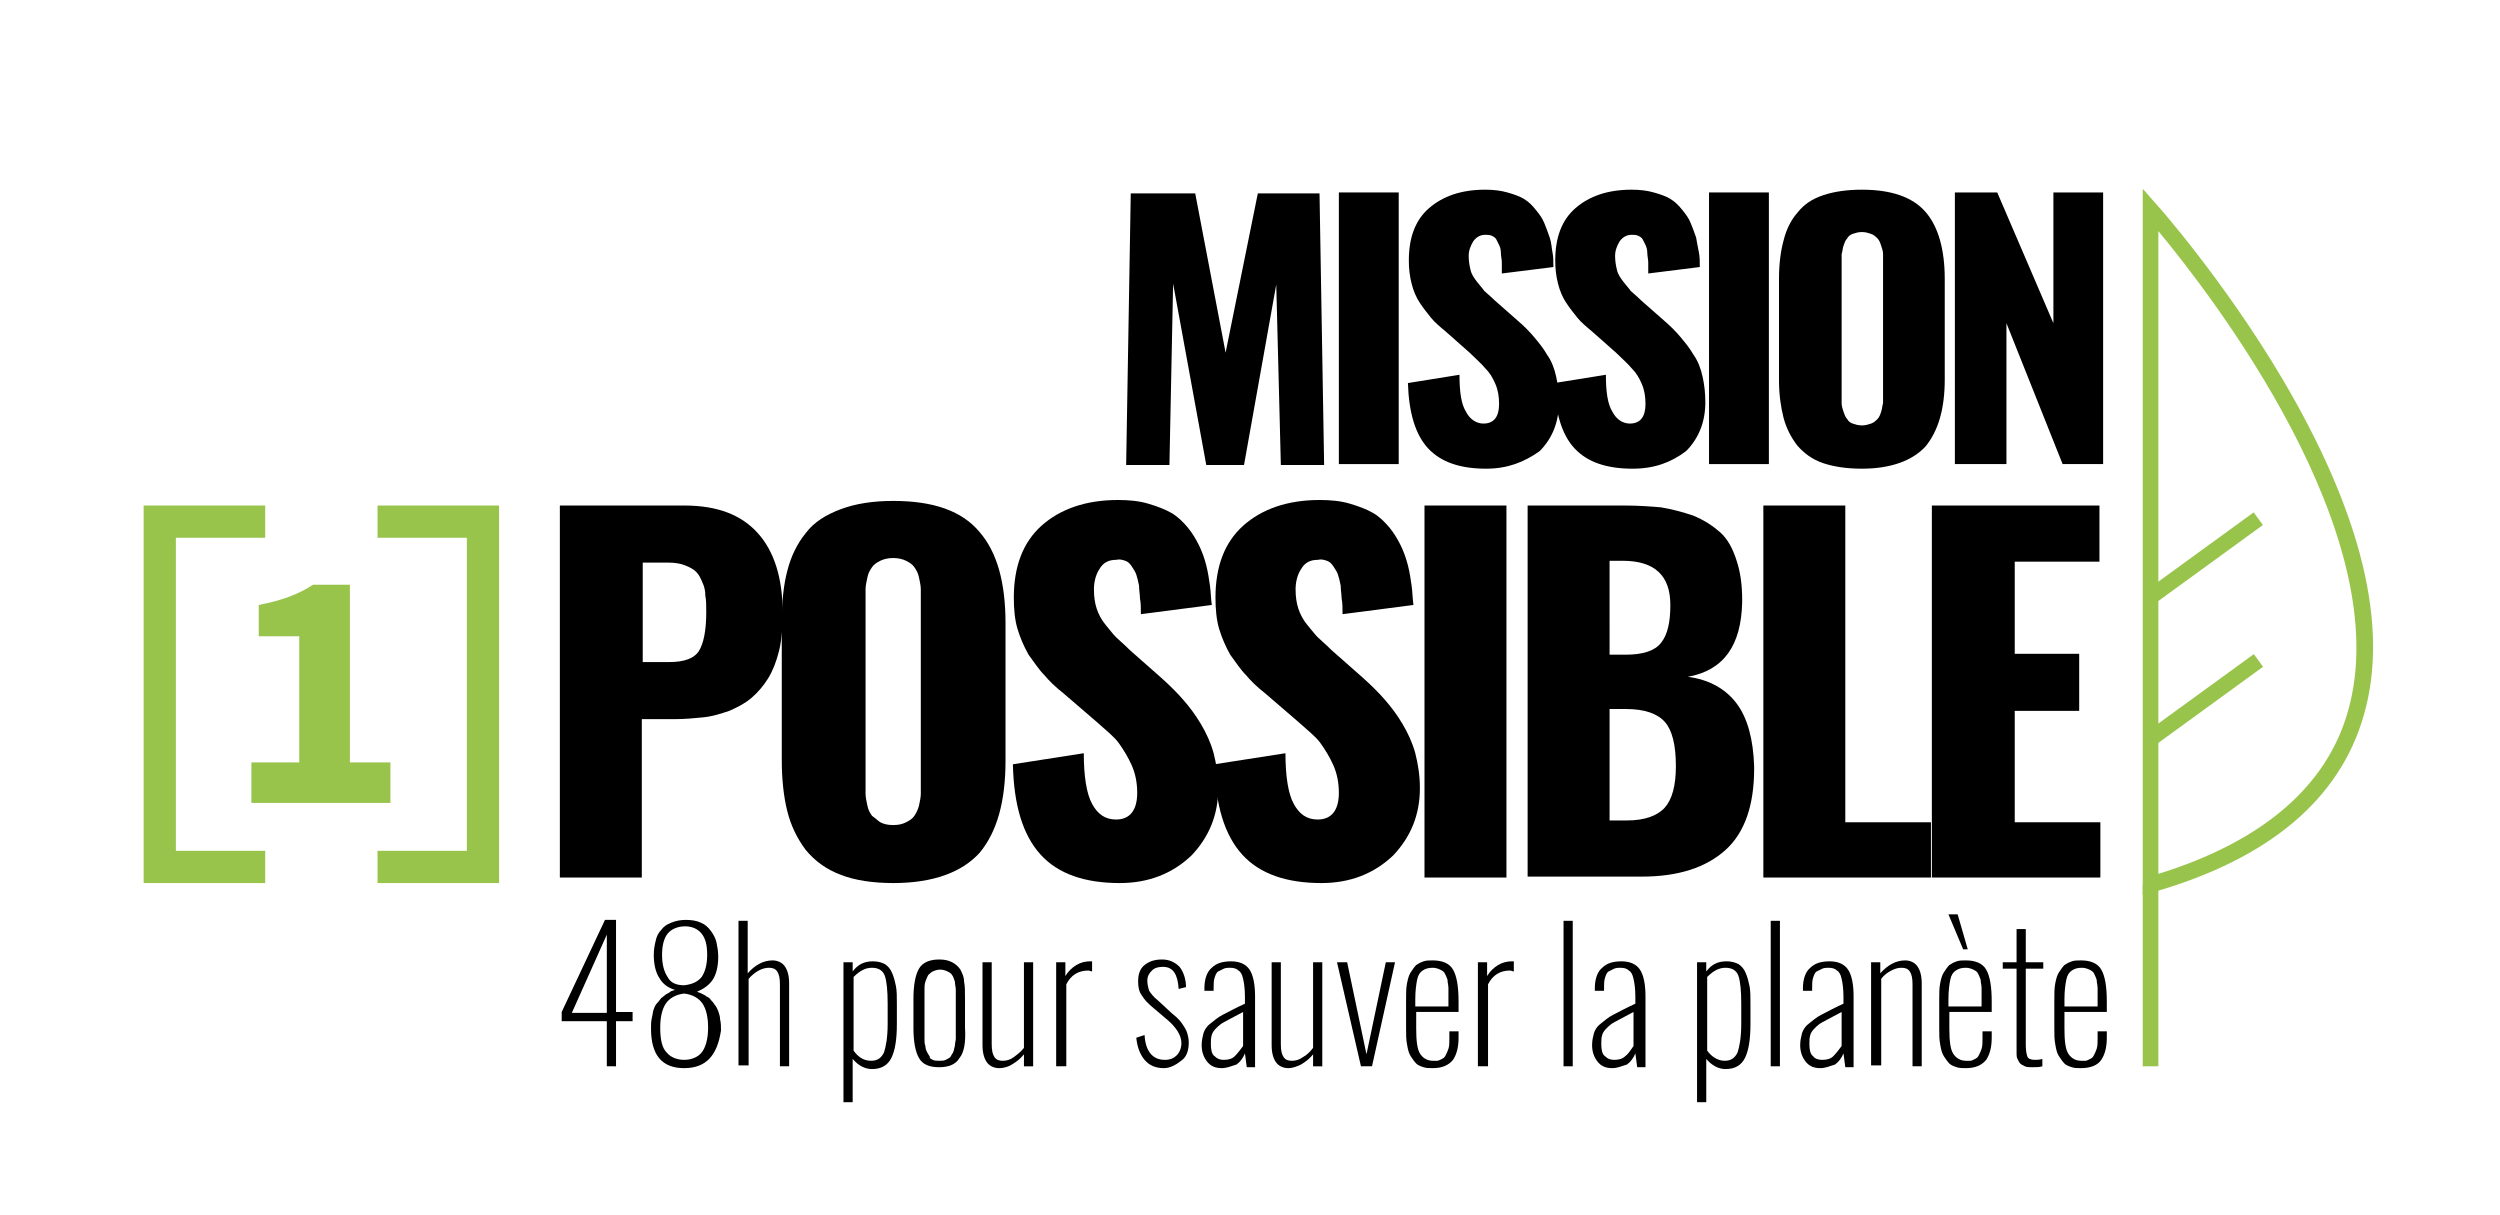 <?xml version="1.0" encoding="UTF-8"?> <!-- Generator: Adobe Illustrator 25.4.1, SVG Export Plug-In . SVG Version: 6.00 Build 0) --> <svg xmlns="http://www.w3.org/2000/svg" xmlns:xlink="http://www.w3.org/1999/xlink" version="1.1" id="Calque_1" x="0px" y="0px" viewBox="0 0 271.5 132" style="enable-background:new 0 0 271.5 132;" xml:space="preserve"> <style type="text/css"> .st0{fill:#98C44C;} </style> <g> <g> <path d="M122.3,50.5l0.5-29.5h7l3.3,17.3l3.5-17.3h6.7l0.5,29.5h-4.7l-0.5-19.6l-3.5,19.6h-4.1l-3.6-19.7L127,50.5H122.3z"></path> <path d="M145.4,50.5V20.9h6.5v29.5H145.4z"></path> <path d="M161.4,50.9c-2.8,0-4.9-0.7-6.3-2.2c-1.4-1.5-2.1-3.9-2.2-7.1l5.6-0.9c0,1.9,0.2,3.2,0.7,4c0.4,0.8,1.1,1.3,1.9,1.3 c1.1,0,1.7-0.7,1.7-2.1c0-0.8-0.1-1.5-0.4-2.2c-0.3-0.7-0.6-1.2-1.1-1.7c-0.4-0.5-1-1-1.7-1.7l-2.6-2.3c-0.6-0.5-1.2-1-1.6-1.5 c-0.4-0.5-0.8-1-1.2-1.6c-0.4-0.6-0.7-1.3-0.9-2.1c-0.2-0.8-0.3-1.6-0.3-2.5c0-2.5,0.7-4.4,2.2-5.7c1.5-1.3,3.5-2,6.1-2 c0.9,0,1.7,0.1,2.4,0.3c0.7,0.2,1.3,0.4,1.8,0.7c0.5,0.3,0.9,0.7,1.3,1.2c0.4,0.5,0.7,0.9,0.9,1.4c0.2,0.5,0.4,1,0.6,1.6 s0.2,1.1,0.3,1.6c0.1,0.5,0.1,1,0.1,1.6l-5.6,0.7c0-0.5,0-0.9,0-1.2c0-0.3-0.1-0.7-0.1-1c0-0.4-0.1-0.7-0.2-0.9 c-0.1-0.2-0.2-0.4-0.3-0.6c-0.1-0.2-0.3-0.3-0.5-0.4c-0.2-0.1-0.5-0.1-0.7-0.1c-0.6,0-1,0.3-1.3,0.7c-0.3,0.5-0.5,1-0.5,1.6 c0,0.6,0.1,1.1,0.2,1.5c0.1,0.5,0.4,0.9,0.7,1.3c0.3,0.4,0.6,0.7,0.8,1c0.2,0.2,0.6,0.5,1.1,1l2.5,2.2c0.7,0.6,1.3,1.2,1.8,1.8 c0.5,0.6,1,1.2,1.4,1.9c0.5,0.7,0.8,1.5,1,2.4c0.2,0.9,0.3,1.8,0.3,2.8c0,2.1-0.7,3.9-2.1,5.3C165.5,50.2,163.7,50.9,161.4,50.9z"></path> <path d="M177.3,50.9c-2.8,0-4.9-0.7-6.3-2.2s-2.1-3.9-2.2-7.1l5.6-0.9c0,1.9,0.2,3.2,0.7,4c0.4,0.8,1.1,1.3,1.9,1.3 c1.1,0,1.7-0.7,1.7-2.1c0-0.8-0.1-1.5-0.4-2.2c-0.3-0.7-0.6-1.2-1.1-1.7c-0.4-0.5-1-1-1.7-1.7l-2.6-2.3c-0.6-0.5-1.2-1-1.6-1.5 c-0.4-0.5-0.8-1-1.2-1.6c-0.4-0.6-0.7-1.3-0.9-2.1c-0.2-0.8-0.3-1.6-0.3-2.5c0-2.5,0.7-4.4,2.2-5.7c1.5-1.3,3.5-2,6.1-2 c0.9,0,1.7,0.1,2.4,0.3c0.7,0.2,1.3,0.4,1.8,0.7s0.9,0.7,1.3,1.2c0.4,0.5,0.7,0.9,0.9,1.4c0.2,0.5,0.4,1,0.6,1.6 c0.1,0.6,0.2,1.1,0.3,1.6c0.1,0.5,0.1,1,0.1,1.6l-5.6,0.7c0-0.5,0-0.9,0-1.2c0-0.3-0.1-0.7-0.1-1c0-0.4-0.1-0.7-0.2-0.9 c-0.1-0.2-0.2-0.4-0.3-0.6c-0.1-0.2-0.3-0.3-0.5-0.4c-0.2-0.1-0.5-0.1-0.7-0.1c-0.6,0-1,0.3-1.3,0.7c-0.3,0.5-0.5,1-0.5,1.6 c0,0.6,0.1,1.1,0.2,1.5c0.1,0.5,0.4,0.9,0.7,1.3c0.3,0.4,0.6,0.7,0.8,1c0.2,0.2,0.6,0.5,1.1,1l2.5,2.2c0.7,0.6,1.3,1.2,1.8,1.8 c0.5,0.6,1,1.2,1.4,1.9c0.5,0.7,0.8,1.5,1,2.4c0.2,0.9,0.3,1.8,0.3,2.8c0,2.1-0.7,3.9-2.1,5.3C181.5,50.2,179.7,50.9,177.3,50.9z"></path> <path d="M185.6,50.5V20.9h6.5v29.5H185.6z"></path> <path d="M202.2,50.9c-1.6,0-3-0.2-4.2-0.6c-1.2-0.4-2.1-1.1-2.8-1.9c-0.7-0.9-1.2-1.9-1.5-3c-0.3-1.2-0.5-2.5-0.5-4.1V30.2 c0-1.6,0.2-3,0.5-4.1c0.3-1.2,0.8-2.2,1.5-3c0.7-0.9,1.6-1.5,2.8-1.9c1.2-0.4,2.6-0.6,4.2-0.6c3.2,0,5.5,0.8,6.9,2.4 c1.4,1.6,2.1,4.1,2.1,7.3v10.9c0,3.2-0.7,5.6-2.1,7.3C207.7,50,205.4,50.9,202.2,50.9z M201.2,46c0.3,0.1,0.6,0.2,1,0.2 c0.4,0,0.7-0.1,1-0.2c0.3-0.1,0.5-0.3,0.7-0.5c0.2-0.2,0.3-0.5,0.4-0.8c0.1-0.3,0.1-0.6,0.2-0.9c0-0.3,0-0.6,0-1V28.6 c0-0.4,0-0.7,0-1c0-0.3-0.1-0.6-0.2-0.9c-0.1-0.3-0.2-0.6-0.4-0.8c-0.2-0.2-0.4-0.4-0.7-0.5c-0.3-0.1-0.6-0.2-1-0.2 c-0.4,0-0.7,0.1-1,0.2c-0.3,0.1-0.5,0.3-0.6,0.5c-0.2,0.2-0.3,0.5-0.4,0.8c-0.1,0.3-0.1,0.6-0.2,0.9c0,0.3,0,0.6,0,1v14.2 c0,0.4,0,0.8,0,1c0,0.3,0.1,0.6,0.2,0.9c0.1,0.3,0.2,0.6,0.4,0.8C200.7,45.7,200.9,45.9,201.2,46z"></path> <path d="M212.3,50.5V20.9h4.6l6.1,14.2V20.9h5.4v29.5H224l-6.1-15.3v15.3H212.3z"></path> </g> <g> <path d="M60.8,95.3V54.9h13.5c3.6,0,6.2,1,8,3c1.8,2,2.7,4.9,2.7,8.7c0,1.5-0.1,2.9-0.4,4.1c-0.3,1.2-0.7,2.2-1.2,3 c-0.5,0.8-1.1,1.5-1.8,2.1c-0.7,0.6-1.5,1-2.4,1.4c-0.9,0.3-1.8,0.6-2.8,0.7c-1,0.1-2,0.2-3.2,0.2h-3.5v17.2H60.8z M69.8,71.9h2.9 c1.6,0,2.7-0.4,3.2-1.2c0.5-0.8,0.8-2.2,0.8-4.2c0-0.7,0-1.3-0.1-1.8c0-0.5-0.1-1-0.3-1.4c-0.2-0.5-0.4-0.9-0.7-1.2 c-0.3-0.3-0.7-0.5-1.2-0.7s-1.1-0.3-1.8-0.3h-2.8V71.9z"></path> <path d="M97,95.9c-2.2,0-4.2-0.3-5.7-0.9c-1.6-0.6-2.8-1.5-3.8-2.7c-0.9-1.2-1.6-2.6-2-4.2c-0.4-1.6-0.6-3.5-0.6-5.6V67.6 c0-2.2,0.2-4.1,0.6-5.6c0.4-1.6,1.1-3,2-4.1c0.9-1.2,2.2-2,3.8-2.6c1.6-0.6,3.5-0.9,5.7-0.9c4.4,0,7.5,1.1,9.4,3.4 c1.9,2.2,2.8,5.5,2.8,9.9v14.9c0,4.4-0.9,7.7-2.8,10C104.5,94.7,101.4,95.9,97,95.9z M95.6,89.3c0.4,0.2,0.8,0.3,1.4,0.3 s1-0.1,1.4-0.3c0.4-0.2,0.7-0.4,0.9-0.7c0.2-0.3,0.4-0.7,0.5-1.1c0.1-0.5,0.2-0.9,0.2-1.3c0-0.4,0-0.9,0-1.4V65.4c0-0.5,0-1,0-1.4 c0-0.4-0.1-0.8-0.2-1.3s-0.3-0.8-0.5-1.1c-0.2-0.3-0.5-0.5-0.9-0.7s-0.9-0.3-1.4-0.3s-1,0.1-1.4,0.3s-0.7,0.4-0.9,0.7 c-0.2,0.3-0.4,0.6-0.5,1.1c-0.1,0.5-0.2,0.9-0.2,1.3c0,0.4,0,0.8,0,1.4v19.4c0,0.6,0,1,0,1.4c0,0.4,0.1,0.8,0.2,1.3 c0.1,0.5,0.3,0.8,0.5,1.1C95,88.8,95.3,89.1,95.6,89.3z"></path> <path d="M121.6,95.9c-3.8,0-6.7-1-8.6-3.1s-2.9-5.3-3-9.8l7.7-1.2c0,2.5,0.3,4.4,0.9,5.5c0.6,1.1,1.4,1.7,2.6,1.7 c1.5,0,2.3-1,2.3-2.9c0-1.1-0.2-2.1-0.6-3c-0.4-0.9-0.9-1.7-1.4-2.4s-1.4-1.4-2.4-2.3l-3.6-3.1c-0.9-0.7-1.6-1.4-2.1-2 c-0.6-0.6-1.1-1.4-1.7-2.2c-0.5-0.9-0.9-1.8-1.2-2.8c-0.3-1-0.4-2.2-0.4-3.4c0-3.4,1-6,3-7.8c2-1.8,4.8-2.8,8.3-2.8 c1.2,0,2.3,0.1,3.3,0.4c1,0.3,1.8,0.6,2.5,1c0.7,0.4,1.3,1,1.8,1.6c0.5,0.6,0.9,1.3,1.2,1.9s0.6,1.4,0.8,2.2 c0.2,0.8,0.3,1.5,0.4,2.2c0.1,0.7,0.1,1.4,0.2,2.1l-7.7,1c0-0.7,0-1.2-0.1-1.7c0-0.4-0.1-0.9-0.1-1.4c-0.1-0.5-0.2-0.9-0.3-1.2 c-0.1-0.3-0.3-0.6-0.5-0.9c-0.2-0.3-0.4-0.5-0.7-0.6c-0.3-0.1-0.6-0.2-1-0.1c-0.8,0-1.4,0.3-1.8,1c-0.4,0.6-0.6,1.4-0.6,2.2 c0,0.8,0.1,1.5,0.3,2.1c0.2,0.6,0.5,1.2,1,1.8c0.5,0.6,0.8,1,1.1,1.3c0.3,0.3,0.8,0.7,1.5,1.4l3.4,3c0.9,0.8,1.8,1.7,2.4,2.4 c0.7,0.8,1.3,1.6,1.9,2.6c0.6,1,1.1,2.1,1.4,3.2c0.3,1.2,0.5,2.4,0.5,3.8c0,2.9-1,5.3-2.9,7.3C127.3,94.9,124.7,95.9,121.6,95.9z"></path> <path d="M143.5,95.9c-3.8,0-6.7-1-8.6-3.1s-2.9-5.3-3-9.8l7.7-1.2c0,2.5,0.3,4.4,0.9,5.5c0.6,1.1,1.4,1.7,2.6,1.7 c1.5,0,2.3-1,2.3-2.9c0-1.1-0.2-2.1-0.6-3c-0.4-0.9-0.9-1.7-1.4-2.4s-1.4-1.4-2.4-2.3l-3.6-3.1c-0.9-0.7-1.6-1.4-2.1-2 c-0.6-0.6-1.1-1.4-1.7-2.2c-0.5-0.9-0.9-1.8-1.2-2.8c-0.3-1-0.4-2.2-0.4-3.4c0-3.4,1-6,3-7.8c2-1.8,4.8-2.8,8.3-2.8 c1.2,0,2.3,0.1,3.3,0.4c1,0.3,1.8,0.6,2.5,1c0.7,0.4,1.3,1,1.8,1.6c0.5,0.6,0.9,1.3,1.2,1.9c0.3,0.6,0.6,1.4,0.8,2.2 c0.2,0.8,0.3,1.5,0.4,2.2c0.1,0.7,0.1,1.4,0.2,2.1l-7.7,1c0-0.7,0-1.2-0.1-1.7c0-0.4-0.1-0.9-0.1-1.4c-0.1-0.5-0.2-0.9-0.3-1.2 c-0.1-0.3-0.3-0.6-0.5-0.9c-0.2-0.3-0.4-0.5-0.7-0.6c-0.3-0.1-0.6-0.2-1-0.1c-0.8,0-1.4,0.3-1.8,1c-0.4,0.6-0.6,1.4-0.6,2.2 c0,0.8,0.1,1.5,0.3,2.1c0.2,0.6,0.5,1.2,1,1.8c0.5,0.6,0.8,1,1.1,1.3c0.3,0.3,0.8,0.7,1.5,1.4l3.4,3c0.9,0.8,1.8,1.7,2.4,2.4 c0.7,0.8,1.3,1.6,1.9,2.6c0.6,1,1.1,2.1,1.4,3.2c0.3,1.2,0.5,2.4,0.5,3.8c0,2.9-1,5.3-2.9,7.3C149.2,94.9,146.6,95.9,143.5,95.9z"></path> <path d="M154.7,95.3V54.9h8.9v40.4H154.7z"></path> <path d="M165.9,95.3V54.9h10.5c1.5,0,2.9,0.1,4,0.2c1.2,0.2,2.3,0.5,3.5,0.9c1.2,0.5,2.1,1.1,2.9,1.8s1.4,1.8,1.8,3.1 c0.4,1.2,0.6,2.6,0.6,4.2c0,0.1,0,0.2,0,0.3c-0.1,4.7-2,7.4-5.9,8.1c2.3,0.3,4.1,1.3,5.3,2.9c1.2,1.6,1.8,3.9,1.9,6.8 c0,0.1,0,0.2,0,0.3c0,3.9-1,6.9-3.1,8.8c-2.1,1.9-5.1,2.9-9.1,2.9H165.9z M174.8,71.1h1.7c1.9,0,3.2-0.4,3.9-1.3 c0.7-0.9,1-2.2,1-4.1c0-3.2-1.7-4.8-5.2-4.8h-1.4V71.1z M174.8,89.1h1.9c1.9,0,3.3-0.5,4.1-1.4c0.8-0.9,1.2-2.4,1.2-4.5 c0-2.3-0.4-3.9-1.2-4.8c-0.8-0.9-2.2-1.4-4.2-1.4h-1.8V89.1z"></path> <path d="M191.5,95.3V54.9h8.9v34.4h9.3v6H191.5z"></path> <path d="M209.8,95.3V54.9H228V61h-9.2v10h7v6.2h-7v12.1h9.3v6H209.8z"></path> </g> <g> <path class="st0" d="M27.3,82.8h5.2V69.1h-4.4v-3.4c2.5-0.5,4.2-1.1,5.9-2.2H38v19.3h4.4v4.4H27.3V82.8z"></path> </g> <g> <g> <polygon class="st0" points="54.2,95.9 41,95.9 41,92.4 50.7,92.4 50.7,58.4 41,58.4 41,54.9 54.2,54.9 "></polygon> </g> <g> <polygon class="st0" points="15.6,54.9 28.8,54.9 28.8,58.4 19.1,58.4 19.1,92.4 28.8,92.4 28.8,95.9 15.6,95.9 "></polygon> </g> </g> <g> <path d="M65.9,115.8v-4.9H61v-1l4.7-10h1.2v10h1.8v1h-1.8v4.9H65.9z M62.1,110h3.8v-8.5L62.1,110z"></path> <path d="M74.3,116c-2.4,0-3.6-1.4-3.6-4.3c0-0.4,0-0.8,0.1-1.2c0.1-0.4,0.1-0.7,0.2-0.9c0.1-0.3,0.2-0.5,0.4-0.7 c0.2-0.2,0.3-0.4,0.4-0.5c0.1-0.1,0.3-0.2,0.5-0.4c0.2-0.1,0.4-0.2,0.5-0.3c0.1-0.1,0.3-0.1,0.5-0.2c-0.7-0.2-1.3-0.6-1.7-1.3 c-0.4-0.6-0.6-1.5-0.6-2.5c0-0.6,0.1-1.1,0.2-1.5c0.1-0.5,0.3-0.9,0.6-1.2c0.3-0.4,0.6-0.6,1.1-0.8s1-0.3,1.6-0.3 c0.6,0,1.2,0.1,1.6,0.3c0.5,0.2,0.8,0.5,1.1,0.9c0.3,0.4,0.5,0.8,0.6,1.2c0.1,0.5,0.2,1,0.2,1.6c0,1-0.2,1.9-0.6,2.5 c-0.4,0.6-1,1-1.7,1.3c0.2,0.1,0.3,0.1,0.5,0.2c0.1,0.1,0.3,0.1,0.5,0.3c0.2,0.1,0.4,0.2,0.5,0.4c0.1,0.1,0.3,0.3,0.4,0.5 c0.2,0.2,0.3,0.5,0.4,0.7c0.1,0.3,0.2,0.6,0.2,0.9c0.1,0.4,0.1,0.8,0.1,1.2C77.9,114.6,76.7,116,74.3,116z M72.4,114.3 c0.4,0.5,1.1,0.8,1.9,0.8c0.8,0,1.5-0.3,1.9-0.8c0.4-0.5,0.7-1.4,0.7-2.7c0-1.1-0.2-2-0.6-2.6c-0.4-0.6-1.1-1-2-1.1 c-0.9,0.1-1.6,0.5-2,1.1c-0.4,0.6-0.6,1.5-0.6,2.6C71.7,112.9,71.9,113.8,72.4,114.3z M74.3,107c0.9-0.1,1.5-0.4,1.9-0.9 c0.4-0.6,0.6-1.4,0.6-2.4c0-1.1-0.2-1.8-0.6-2.3c-0.4-0.5-1-0.8-1.8-0.8c-0.8,0-1.5,0.3-1.9,0.8c-0.4,0.5-0.6,1.3-0.6,2.3 c0,1,0.2,1.8,0.6,2.4C72.8,106.7,73.4,107,74.3,107z"></path> <path d="M80.2,115.8V100h1v5.7c0.8-0.9,1.7-1.4,2.7-1.4c0.5,0,1,0.2,1.3,0.6c0.3,0.4,0.5,1,0.5,1.9v9h-1v-8.9 c0-0.7-0.1-1.1-0.3-1.4c-0.2-0.3-0.5-0.4-0.9-0.4c-0.7,0-1.5,0.4-2.2,1.2v9.4H80.2z"></path> <path d="M91.6,119.5v-15h1v1c0.6-0.8,1.3-1.1,2.2-1.1c0.5,0,0.9,0.1,1.3,0.3c0.3,0.2,0.6,0.5,0.8,1s0.3,0.9,0.4,1.4 c0.1,0.5,0.1,1.2,0.1,1.9v2.2c0,1.7-0.2,2.9-0.6,3.7c-0.4,0.8-1.1,1.2-2.1,1.2c-0.8,0-1.5-0.4-2.1-1.1v4.7H91.6z M94.6,115.2 c0.7,0,1.1-0.3,1.4-0.9c0.2-0.6,0.4-1.6,0.4-3.1V109c0-1.4-0.1-2.4-0.3-3c-0.2-0.6-0.7-0.9-1.4-0.9c-0.7,0-1.3,0.3-2,1v8 C93.2,114.8,93.8,115.2,94.6,115.2z"></path> <path d="M104.2,114.9c-0.4,0.7-1.2,1-2.2,1c-1.1,0-1.8-0.3-2.2-1s-0.6-1.8-0.6-3.3v-3.1c0-1.5,0.2-2.6,0.6-3.3 c0.4-0.7,1.2-1,2.2-1c0.6,0,1,0.1,1.4,0.3c0.4,0.2,0.7,0.5,0.9,0.8c0.2,0.4,0.4,0.8,0.4,1.3c0.1,0.5,0.1,1.1,0.1,1.9v3.1 C104.9,113.2,104.7,114.3,104.2,114.9z M101.3,115.1c0.2,0.1,0.4,0.1,0.7,0.1c0.3,0,0.5,0,0.7-0.1c0.2-0.1,0.4-0.2,0.5-0.3 c0.1-0.2,0.2-0.3,0.3-0.5c0.1-0.2,0.1-0.4,0.2-0.7c0-0.3,0.1-0.6,0.1-0.8c0-0.3,0-0.6,0-1v-3.1c0-0.5,0-0.9,0-1.2 c0-0.3-0.1-0.6-0.1-0.9c-0.1-0.3-0.2-0.6-0.3-0.7c-0.1-0.2-0.3-0.3-0.5-0.4c-0.2-0.1-0.5-0.2-0.8-0.2c-0.3,0-0.6,0.1-0.8,0.2 c-0.2,0.1-0.4,0.3-0.5,0.4c-0.1,0.2-0.2,0.4-0.3,0.7c-0.1,0.3-0.1,0.6-0.1,0.9c0,0.3,0,0.7,0,1.2v3.1c0,0.4,0,0.7,0,1 c0,0.3,0,0.6,0.1,0.8c0,0.3,0.1,0.5,0.2,0.7c0.1,0.2,0.2,0.3,0.3,0.5C100.9,114.9,101.1,115,101.3,115.1z"></path> <path d="M108.5,116c-0.5,0-1-0.2-1.3-0.6c-0.3-0.4-0.5-1-0.5-1.9v-9h1v8.9c0,0.7,0.1,1.1,0.3,1.4c0.2,0.3,0.5,0.4,0.9,0.4 c0.4,0,0.8-0.1,1.2-0.4s0.8-0.6,1.1-1v-9.3h1v11.3h-1v-1.3c-0.4,0.5-0.8,0.8-1.3,1.1C109.6,115.8,109.1,116,108.5,116z"></path> <path d="M114.7,115.8v-11.3h1v1.5c0.3-0.5,0.7-0.9,1.2-1.2c0.5-0.3,1-0.4,1.5-0.4c0,0,0,0,0.1,0c0.1,0,0.1,0,0.1,0v1.1 c-0.1,0-0.3-0.1-0.4-0.1c-1.1,0-1.9,0.5-2.4,1.5v8.9H114.7z"></path> <path d="M126.4,116c-0.9,0-1.6-0.3-2.1-0.9s-0.8-1.4-0.9-2.4l0.9-0.3c0.1,1.8,0.9,2.7,2.2,2.7c0.6,0,1-0.2,1.3-0.5 c0.3-0.3,0.5-0.8,0.5-1.3c0-0.9-0.6-1.8-1.7-2.7l-1.3-1.1c-0.6-0.5-1-0.9-1.3-1.4c-0.3-0.4-0.4-0.9-0.4-1.5c0-0.8,0.2-1.4,0.7-1.8 c0.5-0.4,1.1-0.6,1.9-0.6c0.8,0,1.4,0.3,1.9,0.8c0.4,0.5,0.7,1.3,0.7,2.2l-0.8,0.2c-0.1-1.6-0.6-2.4-1.7-2.4 c-0.5,0-0.9,0.1-1.2,0.4c-0.3,0.3-0.5,0.6-0.5,1.1c0,0.4,0.1,0.8,0.2,1.1c0.2,0.3,0.5,0.7,0.9,1l1.3,1.2c0.3,0.3,0.6,0.5,0.8,0.7 c0.2,0.2,0.4,0.4,0.6,0.7c0.2,0.3,0.4,0.6,0.5,0.9c0.1,0.3,0.2,0.7,0.2,1.1c0,0.8-0.2,1.5-0.7,1.9S127.2,116,126.4,116z"></path> <path d="M132.7,116c-0.7,0-1.2-0.2-1.6-0.7s-0.6-1.1-0.6-1.8c0-0.5,0.1-0.9,0.2-1.3c0.1-0.3,0.3-0.7,0.7-1c0.4-0.3,0.8-0.7,1.4-1 c0.6-0.3,1.3-0.7,2.4-1.2v-0.8c0-0.8-0.1-1.5-0.2-1.9c-0.1-0.5-0.3-0.8-0.5-0.9c-0.2-0.2-0.5-0.3-0.9-0.3c-0.2,0-0.5,0-0.7,0.1 c-0.2,0.1-0.4,0.2-0.6,0.3c-0.2,0.1-0.3,0.4-0.4,0.7s-0.1,0.7-0.1,1.1v0.3l-1,0c0-0.2,0-0.3,0-0.3c0-1,0.3-1.8,0.8-2.2 c0.5-0.5,1.2-0.7,2.1-0.7c0.9,0,1.6,0.3,2,0.9c0.4,0.6,0.6,1.6,0.6,2.9v5.7c0,1.1,0,1.7,0,2h-0.9c-0.1-0.9-0.2-1.4-0.2-1.5 c-0.2,0.5-0.5,0.9-0.9,1.2C133.7,115.8,133.2,116,132.7,116z M132.9,115.1c0.5,0,0.9-0.1,1.2-0.4s0.6-0.7,0.9-1.1v-3.7 c-1.3,0.7-2.1,1.1-2.4,1.3c-0.5,0.4-0.9,0.8-1,1.2c-0.1,0.3-0.1,0.6-0.1,1c0,0.6,0.1,1.1,0.4,1.3 C132.2,115,132.5,115.1,132.9,115.1z"></path> <path d="M139.9,116c-0.5,0-1-0.2-1.3-0.6c-0.3-0.4-0.5-1-0.5-1.9v-9h1v8.9c0,0.7,0.1,1.1,0.3,1.4c0.2,0.3,0.5,0.4,0.9,0.4 c0.4,0,0.8-0.1,1.2-0.4c0.4-0.2,0.8-0.6,1.1-1v-9.3h1v11.3h-1v-1.3c-0.4,0.5-0.8,0.8-1.3,1.1C140.9,115.8,140.4,116,139.9,116z"></path> <path d="M147.8,115.8l-2.6-11.3h1.1l2.1,10l2.1-10h1l-2.5,11.3H147.8z"></path> <path d="M155.6,116c-0.4,0-0.7,0-1-0.1c-0.3-0.1-0.6-0.2-0.8-0.4c-0.2-0.2-0.4-0.5-0.6-0.8c-0.2-0.3-0.3-0.7-0.4-1.3 c-0.1-0.5-0.1-1.1-0.1-1.8v-3c0-0.7,0-1.3,0.1-1.8s0.2-0.9,0.4-1.2c0.2-0.3,0.4-0.6,0.6-0.8c0.3-0.2,0.5-0.3,0.8-0.4 c0.3-0.1,0.6-0.1,1-0.1c1,0,1.8,0.3,2.2,1c0.4,0.7,0.6,1.8,0.6,3.5l0,1.1h-4.6v1.8c0,1.3,0.1,2.2,0.4,2.7c0.3,0.5,0.8,0.8,1.4,0.8 c0.2,0,0.4,0,0.5,0c0.1,0,0.3-0.1,0.5-0.2c0.2-0.1,0.3-0.2,0.4-0.4c0.1-0.2,0.2-0.4,0.3-0.7c0.1-0.3,0.1-0.7,0.1-1.1V112h1v0.7 c0,1-0.2,1.8-0.6,2.4C157.3,115.7,156.6,116,155.6,116z M153.7,109.3h3.6v-0.9c0-0.5,0-0.8,0-1.1c0-0.3-0.1-0.6-0.1-0.9 c-0.1-0.3-0.2-0.5-0.3-0.7c-0.1-0.2-0.3-0.3-0.5-0.4c-0.2-0.1-0.5-0.2-0.8-0.2c-0.5,0-0.8,0.1-1.1,0.3c-0.3,0.2-0.5,0.5-0.6,1 c-0.1,0.5-0.2,1.2-0.2,2.1V109.3z"></path> <path d="M160.5,115.8v-11.3h1v1.5c0.3-0.5,0.7-0.9,1.2-1.2c0.5-0.3,1-0.4,1.5-0.4c0,0,0,0,0.1,0c0.1,0,0.1,0,0.1,0v1.1 c-0.1,0-0.3-0.1-0.4-0.1c-1.1,0-1.9,0.5-2.4,1.5v8.9H160.5z"></path> <path d="M169.8,115.8V100h1v15.8H169.8z"></path> <path d="M175.1,116c-0.7,0-1.2-0.2-1.6-0.7s-0.6-1.1-0.6-1.8c0-0.5,0.1-0.9,0.2-1.3c0.1-0.3,0.3-0.7,0.7-1c0.4-0.3,0.8-0.7,1.4-1 c0.6-0.3,1.3-0.7,2.4-1.2v-0.8c0-0.8-0.1-1.5-0.2-1.9c-0.1-0.5-0.3-0.8-0.5-0.9c-0.2-0.2-0.5-0.3-0.9-0.3c-0.2,0-0.5,0-0.7,0.1 c-0.2,0.1-0.4,0.2-0.6,0.3c-0.2,0.1-0.3,0.4-0.4,0.7c-0.1,0.3-0.1,0.7-0.1,1.1v0.3l-1,0c0-0.2,0-0.3,0-0.3c0-1,0.3-1.8,0.8-2.2 c0.5-0.5,1.2-0.7,2.1-0.7c0.9,0,1.6,0.3,2,0.9c0.4,0.6,0.6,1.6,0.6,2.9v5.7c0,1.1,0,1.7,0,2h-0.9c-0.1-0.9-0.2-1.4-0.2-1.5 c-0.2,0.5-0.5,0.9-0.9,1.2C176.1,115.8,175.6,116,175.1,116z M175.3,115.1c0.5,0,0.9-0.1,1.2-0.4c0.4-0.3,0.6-0.7,0.9-1.1v-3.7 c-1.3,0.7-2.1,1.1-2.4,1.3c-0.5,0.4-0.9,0.8-1,1.2c-0.1,0.3-0.1,0.6-0.1,1c0,0.6,0.1,1.1,0.4,1.3 C174.6,115,174.9,115.1,175.3,115.1z"></path> <path d="M184.3,119.5v-15h1v1c0.6-0.8,1.3-1.1,2.2-1.1c0.5,0,0.9,0.1,1.3,0.3c0.3,0.2,0.6,0.5,0.8,1s0.3,0.9,0.4,1.4 c0.1,0.5,0.1,1.2,0.1,1.9v2.2c0,1.7-0.2,2.9-0.6,3.7c-0.4,0.8-1.1,1.2-2.1,1.2c-0.8,0-1.5-0.4-2.1-1.1v4.7H184.3z M187.3,115.2 c0.7,0,1.1-0.3,1.4-0.9c0.2-0.6,0.4-1.6,0.4-3.1V109c0-1.4-0.1-2.4-0.3-3c-0.2-0.6-0.7-0.9-1.4-0.9c-0.7,0-1.3,0.3-2,1v8 C185.9,114.8,186.6,115.2,187.3,115.2z"></path> <path d="M192.3,115.8V100h1v15.8H192.3z"></path> <path d="M197.7,116c-0.7,0-1.2-0.2-1.6-0.7s-0.6-1.1-0.6-1.8c0-0.5,0.1-0.9,0.2-1.3c0.1-0.3,0.3-0.7,0.7-1c0.4-0.3,0.8-0.7,1.4-1 c0.6-0.3,1.3-0.7,2.4-1.2v-0.8c0-0.8-0.1-1.5-0.2-1.9c-0.1-0.5-0.3-0.8-0.5-0.9c-0.2-0.2-0.5-0.3-0.9-0.3c-0.2,0-0.5,0-0.7,0.1 c-0.2,0.1-0.4,0.2-0.6,0.3c-0.2,0.1-0.3,0.4-0.4,0.7c-0.1,0.3-0.1,0.7-0.1,1.1v0.3l-1,0c0-0.2,0-0.3,0-0.3c0-1,0.3-1.8,0.8-2.2 c0.5-0.5,1.2-0.7,2.1-0.7c0.9,0,1.6,0.3,2,0.9c0.4,0.6,0.6,1.6,0.6,2.9v5.7c0,1.1,0,1.7,0,2h-0.9c-0.1-0.9-0.2-1.4-0.2-1.5 c-0.2,0.5-0.5,0.9-0.9,1.2C198.7,115.8,198.2,116,197.7,116z M197.9,115.1c0.5,0,0.9-0.1,1.2-0.4s0.6-0.7,0.9-1.1v-3.7 c-1.3,0.7-2.1,1.1-2.4,1.3c-0.5,0.4-0.9,0.8-1,1.2c-0.1,0.3-0.1,0.6-0.1,1c0,0.6,0.1,1.1,0.4,1.3 C197.1,115,197.5,115.1,197.9,115.1z"></path> <path d="M203.2,115.8v-11.3h1v1.2c0.8-0.9,1.7-1.4,2.7-1.4c0.5,0,1,0.2,1.3,0.6c0.3,0.4,0.5,1,0.5,1.9v9h-1v-8.9 c0-0.7-0.1-1.1-0.3-1.4c-0.2-0.3-0.5-0.4-0.9-0.4c-0.4,0-0.7,0.1-1.1,0.3c-0.4,0.2-0.8,0.5-1.1,0.9v9.4H203.2z"></path> <path d="M213.5,116c-0.4,0-0.7,0-1-0.1c-0.3-0.1-0.6-0.2-0.8-0.4c-0.2-0.2-0.4-0.5-0.6-0.8c-0.2-0.3-0.3-0.7-0.4-1.3 c-0.1-0.5-0.1-1.1-0.1-1.8v-3c0-0.7,0-1.3,0.1-1.8s0.2-0.9,0.4-1.2c0.2-0.3,0.4-0.6,0.6-0.8c0.3-0.2,0.5-0.3,0.8-0.4 c0.3-0.1,0.6-0.1,1-0.1c1,0,1.8,0.3,2.2,1c0.4,0.7,0.6,1.8,0.6,3.5l0,1.1h-4.6v1.8c0,1.3,0.1,2.2,0.4,2.7c0.3,0.5,0.8,0.8,1.4,0.8 c0.2,0,0.4,0,0.5,0c0.1,0,0.3-0.1,0.5-0.2c0.2-0.1,0.3-0.2,0.4-0.4c0.1-0.2,0.2-0.4,0.3-0.7c0.1-0.3,0.1-0.7,0.1-1.1V112h1v0.7 c0,1-0.2,1.8-0.6,2.4C215.2,115.7,214.5,116,213.5,116z M213.2,103.1l-1.6-3.8h1l1.1,3.8H213.2z M211.6,109.3h3.6v-0.9 c0-0.5,0-0.8,0-1.1c0-0.3-0.1-0.6-0.1-0.9c-0.1-0.3-0.2-0.5-0.3-0.7c-0.1-0.2-0.3-0.3-0.5-0.4s-0.5-0.2-0.8-0.2 c-0.5,0-0.8,0.1-1.1,0.3c-0.3,0.2-0.5,0.5-0.6,1c-0.1,0.5-0.2,1.2-0.2,2.1V109.3z"></path> <path d="M220.7,115.9c-0.3,0-0.6,0-0.8-0.1c-0.2-0.1-0.4-0.2-0.5-0.3c-0.1-0.1-0.2-0.3-0.3-0.5c-0.1-0.2-0.1-0.4-0.1-0.6 c0-0.2,0-0.5,0-0.8v-8.4h-1.5v-0.7h1.5v-3.6h1v3.6h1.9v0.7H220v8.3c0,0.6,0.1,1.1,0.2,1.3c0.1,0.2,0.4,0.3,0.8,0.3 c0.2,0,0.5,0,0.8-0.1v0.8C221.5,115.9,221.1,115.9,220.7,115.9z"></path> <path d="M226,116c-0.4,0-0.7,0-1-0.1c-0.3-0.1-0.6-0.2-0.8-0.4c-0.2-0.2-0.4-0.5-0.6-0.8c-0.2-0.3-0.3-0.7-0.4-1.3 c-0.1-0.5-0.1-1.1-0.1-1.8v-3c0-0.7,0-1.3,0.1-1.8s0.2-0.9,0.4-1.2c0.2-0.3,0.4-0.6,0.6-0.8c0.3-0.2,0.5-0.3,0.8-0.4 c0.3-0.1,0.6-0.1,1-0.1c1,0,1.8,0.3,2.2,1c0.4,0.7,0.6,1.8,0.6,3.5l0,1.1h-4.6v1.8c0,1.3,0.1,2.2,0.4,2.7c0.3,0.5,0.8,0.8,1.4,0.8 c0.2,0,0.4,0,0.5,0c0.1,0,0.3-0.1,0.5-0.2c0.2-0.1,0.3-0.2,0.4-0.4c0.1-0.2,0.2-0.4,0.3-0.7c0.1-0.3,0.1-0.7,0.1-1.1V112h1v0.7 c0,1-0.2,1.8-0.6,2.4C227.8,115.7,227,116,226,116z M224.2,109.3h3.6v-0.9c0-0.5,0-0.8,0-1.1c0-0.3-0.1-0.6-0.1-0.9 c-0.1-0.3-0.2-0.5-0.3-0.7c-0.1-0.2-0.3-0.3-0.5-0.4s-0.5-0.2-0.8-0.2c-0.5,0-0.8,0.1-1.1,0.3c-0.3,0.2-0.5,0.5-0.6,1 c-0.1,0.5-0.2,1.2-0.2,2.1V109.3z"></path> </g> <g> <rect x="232.2" y="75.1" transform="matrix(0.809 -0.588 0.588 0.809 1.109 155.283)" class="st0" width="14.4" height="1.7"></rect> </g> <g> <rect x="232.2" y="59.7" transform="matrix(0.809 -0.588 0.588 0.809 10.147 152.345)" class="st0" width="14.4" height="1.7"></rect> </g> <g> <path class="st0" d="M232.7,97.2V20.5l1.5,1.7c0.1,0.1,7.3,8.2,13.7,19c8.6,14.6,11.6,26.9,8.8,36.5c-2.6,9.1-10.3,15.6-22.9,19.2 L232.7,97.2z M234.4,25.1v69.8c11.3-3.5,18.3-9.5,20.6-17.7C260.4,58.2,240.2,32.1,234.4,25.1z"></path> </g> <g> <rect x="232.7" y="96.1" class="st0" width="1.7" height="19.7"></rect> </g> </g> </svg> 
